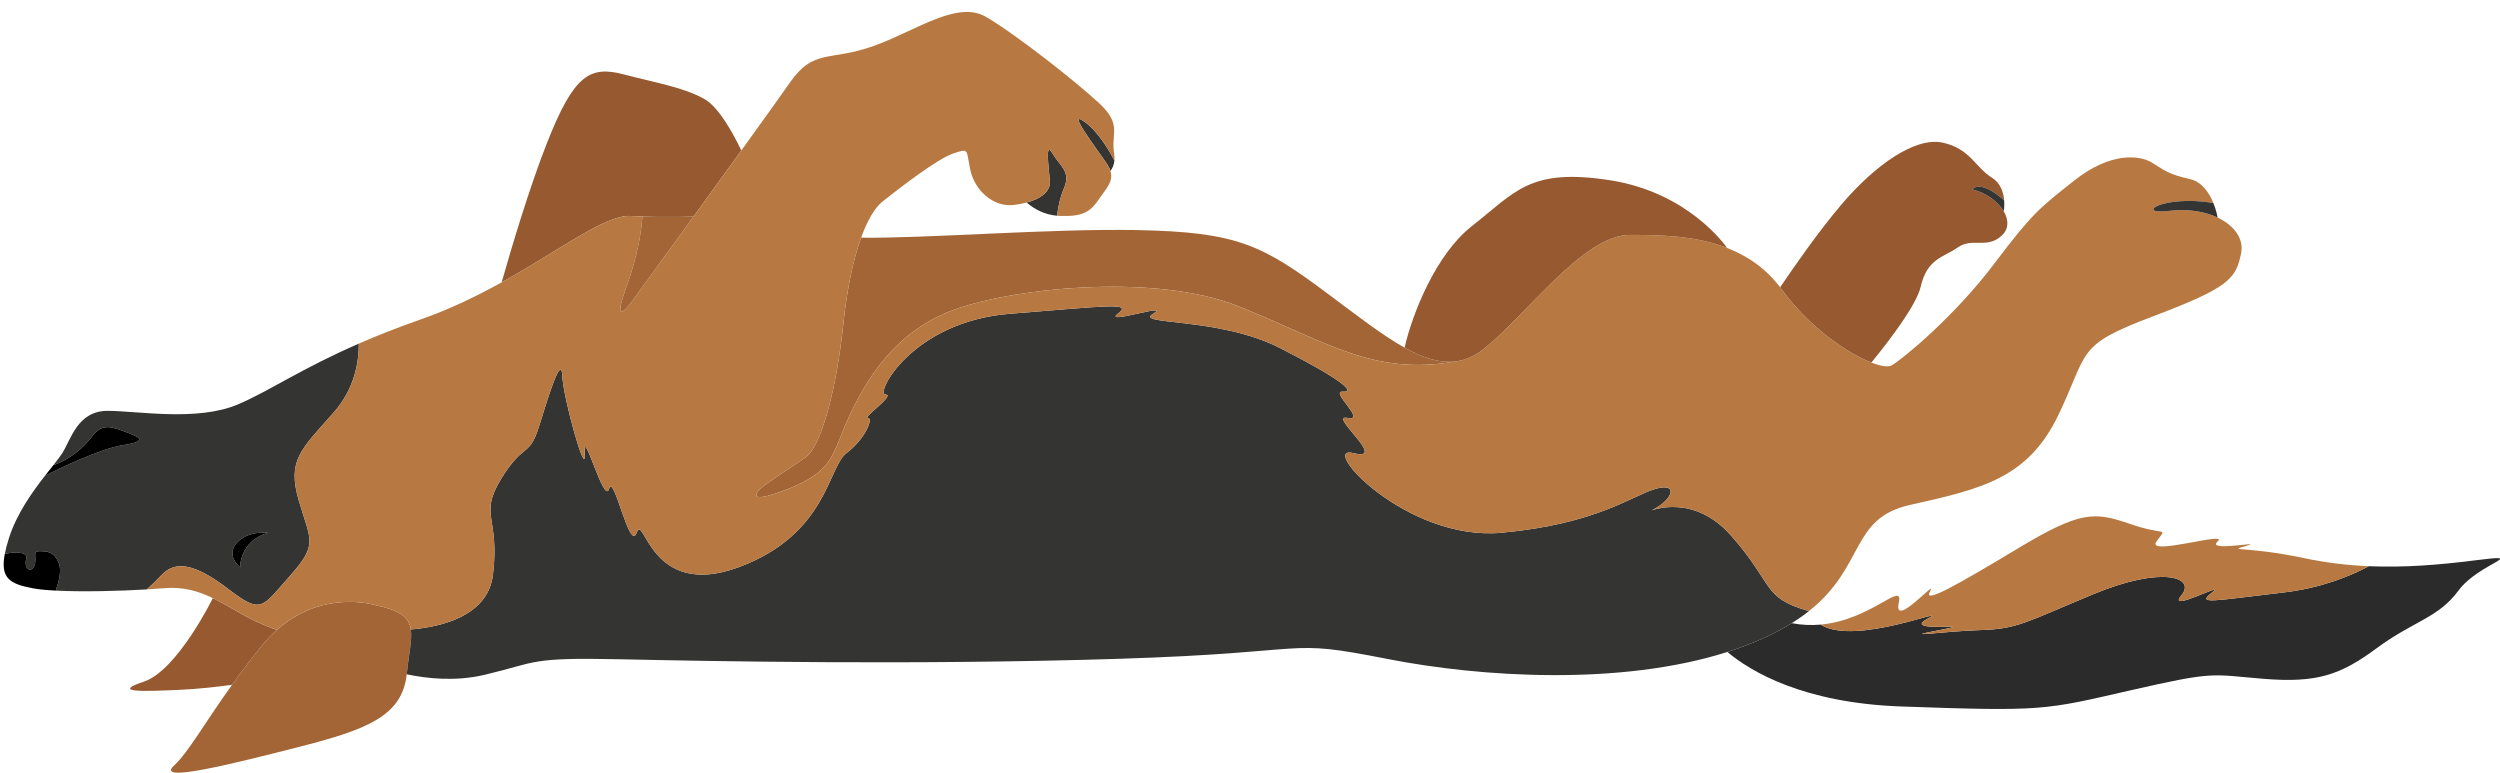 <?xml version="1.0" encoding="UTF-8"?><svg xmlns="http://www.w3.org/2000/svg" xmlns:xlink="http://www.w3.org/1999/xlink" height="381.4" preserveAspectRatio="xMidYMid meet" version="1.0" viewBox="-1.8 -5.9 1233.8 381.4" width="1233.8" zoomAndPan="magnify"><defs><clipPath id="a"><path d="M 82 291 L 202 291 L 202 375.441 L 82 375.441 Z M 82 291"/></clipPath><clipPath id="b"><path d="M 850 269 L 1232.07 269 L 1232.07 344 L 850 344 Z M 850 269"/></clipPath></defs><g><g id="change1_1"><path d="M 548.184 73.363 C 547.984 75.551 547.191 77.211 546.211 78.461 C 545.879 77.367 545.305 76.199 544.438 74.918 C 539.395 67.367 524.094 47.539 533.461 54.211 C 540.117 58.953 545.594 68.332 548.184 73.363" fill="#343433"/></g><g id="change1_2"><path d="M 523.371 86.82 C 521.023 92.352 520.203 97.742 519.914 100.578 C 513.836 100.047 508.922 97.512 504.855 94.066 C 511.73 92.223 516.758 88.664 516.34 83.391 C 515.793 76.547 513.82 63.391 517.609 69.789 C 521.387 76.188 526.789 78.707 523.371 86.82" fill="#343433"/></g><g id="change2_1"><path d="M 364.051 68.363 C 356.473 78.867 348.145 90.363 340.434 101.012 C 338.215 101.07 335.664 101.129 332.914 101.156 C 329.887 101.184 326.617 101.199 323.273 101.156 C 322.512 101.156 321.746 101.141 320.984 101.129 C 320.824 101.129 320.68 101.129 320.523 101.113 C 319.816 101.098 319.094 101.086 318.375 101.07 C 317.324 101.039 316.285 101.012 315.234 100.969 C 313.316 100.91 311.414 100.812 309.57 100.695 C 297.062 99.918 275.16 117.152 245.77 133.449 C 250.77 115.855 259.457 86.734 268.145 64.656 C 281.473 30.797 289.398 26.473 305.969 30.797 C 322.539 35.121 335.867 37.281 345.953 43.047 C 353.273 47.223 360.594 61.07 364.051 68.363" fill="#965930"/></g><g id="change1_3"><path d="M 116.734 274.066 C 116.734 274.066 109.531 268.547 114.934 262.18 C 120.336 255.824 130.422 257.02 130.422 257.02 C 116.246 261.344 116.734 274.066 116.734 274.066 Z M 175.293 163.68 C 146.633 176.172 131.199 187.008 115.77 193.621 C 95.598 202.266 66.059 196.863 51.289 196.863 C 36.52 196.863 33.277 210.84 28.953 217.711 C 27.977 219.266 26.406 221.285 24.5 223.707 C 32.945 220.723 39.344 215.074 43.363 209.828 C 48.047 203.707 51.648 204.066 58.852 206.762 C 66.059 209.469 72.715 211.633 58.852 213.793 C 47.945 215.492 28.305 224.902 20.453 228.809 C 14.199 236.816 6.504 247.539 2.656 259.539 C 1.68 262.582 0.988 265.219 0.555 267.512 C 5.699 266.227 12.039 266.5 11.188 269.629 C 9.746 274.914 13.582 277.191 15.152 273.23 C 16.707 269.266 13.941 266.141 17.543 266.141 C 21.145 266.141 24.875 266.023 27.27 272.148 C 28.695 275.781 27.168 281.5 25.684 285.578 C 38.824 286.258 57.211 285.797 70.656 284.988 C 72.961 282.957 75.422 280.492 78.062 277.754 C 85.008 270.551 94.633 272.395 110.973 284.871 C 127.297 297.363 127.297 294.121 141.344 278.273 C 155.395 262.422 151.43 260.98 145.668 241.172 C 139.906 221.355 146.387 216.312 162.961 197.582 C 173.477 185.68 175.336 172.035 175.293 163.68" fill="#343433"/></g><g id="change3_1"><path d="M 58.852 213.793 C 47.945 215.492 28.305 224.902 20.453 228.809 C 21.895 226.965 23.262 225.246 24.5 223.707 C 32.945 220.723 39.344 215.074 43.363 209.828 C 48.047 203.707 51.648 204.066 58.852 206.762 C 66.059 209.469 72.715 211.633 58.852 213.793" fill="inherit"/></g><g id="change3_2"><path d="M 25.684 285.578 C 21.059 285.336 17.066 284.961 14.184 284.398 C 3.277 282.277 -1.766 279.641 0.555 267.512 C 5.699 266.227 12.039 266.5 11.188 269.629 C 9.746 274.914 13.582 277.191 15.152 273.23 C 16.707 269.266 13.941 266.141 17.543 266.141 C 21.145 266.141 24.875 266.023 27.27 272.148 C 28.695 275.781 27.168 281.5 25.684 285.578" fill="inherit"/></g><g id="change3_3"><path d="M 116.734 274.066 C 116.734 274.066 109.531 268.547 114.934 262.18 C 120.336 255.824 130.422 257.02 130.422 257.02 C 116.246 261.344 116.734 274.066 116.734 274.066" fill="inherit"/></g><g clip-path="url(#a)" id="change4_3"><path d="M 198.98 326.543 C 198.969 326.66 198.953 326.773 198.938 326.875 C 196.633 347.867 178.621 354.324 144.949 362.926 C 111.086 371.57 74.703 380.578 84.07 371.934 C 91.188 365.359 98.938 351.27 112.715 332.062 C 117.035 326.023 121.965 319.469 127.656 312.496 C 130.004 309.629 132.41 307.121 134.859 304.961 C 157.238 285.047 182.41 292.523 182.41 292.523 C 195.668 295.16 200.062 298.691 200.957 304.742 C 201.719 309.855 199.977 316.789 198.98 326.543" fill="#a36536"/></g><g id="change2_2"><path d="M 134.859 304.961 C 132.41 307.121 130.004 309.629 127.656 312.496 C 121.965 319.469 117.035 326.023 112.715 332.062 C 106.129 332.969 96.043 334.152 86.203 334.586 C 69.617 335.305 52.613 336.023 69.184 330.508 C 85.754 324.988 103.234 289.297 103.234 289.297 C 108.68 291.918 114.012 295.262 120.094 298.562 C 125.223 301.344 130.367 303.434 134.859 304.961" fill="#965930"/></g><g id="change1_4"><path d="M 890.949 295.691 C 888.426 297.695 885.617 299.672 882.461 301.645 C 878.645 304.023 874.305 306.371 869.363 308.648 C 863.426 311.387 857.188 313.777 850.688 315.852 C 798.012 332.652 729.148 328.418 682.648 319.254 C 630.418 308.965 650.348 316.098 549.844 319.254 C 449.34 322.406 348.719 320.422 303.809 319.453 C 258.895 318.504 263.707 320.895 237.281 327.148 C 223.031 330.52 208.91 328.992 198.938 326.875 C 198.953 326.773 198.969 326.66 198.98 326.543 C 199.977 316.789 201.719 309.855 200.957 304.742 C 214.688 303.617 238.953 298.703 241.488 277.754 C 244.977 248.848 234.398 248.734 245.449 230.535 C 256.504 212.352 259.383 220.031 264.184 204.656 C 268.98 189.297 275.234 168.648 275.711 179.688 C 276.184 190.738 287.715 231.746 286.762 217.727 C 285.797 203.707 296.359 243.574 298.766 235.406 C 301.172 227.234 308.852 266.918 312.453 256.934 C 316.055 246.934 318.938 290.16 362.641 274.066 C 406.355 257.984 406.832 224.543 415.953 217.727 C 425.09 210.91 429.41 200.348 426.531 200.348 C 423.648 200.348 440.449 188.82 435.176 188.82 C 429.887 188.82 448.145 152.801 496.645 148.953 C 545.16 145.105 557.406 143.188 549.844 148.953 C 542.277 154.715 576.859 143.188 567.25 148.953 C 557.652 154.715 599.438 150.391 629.695 165.766 C 659.957 181.129 667.637 187.855 660.906 187.383 C 654.191 186.891 673.113 202.266 663.172 200.348 C 653.227 198.418 683.816 222.137 666.125 217.727 C 648.43 213.316 692.133 261.344 739.207 257.02 C 786.266 252.695 803.559 238.766 815.086 235.406 C 826.613 232.051 823.73 240.203 815.086 245.016 C 813.977 245.621 813.414 245.895 813.312 245.98 C 813.672 245.98 834.148 237.609 852.551 258.461 C 874.16 282.957 867.504 288.98 890.949 295.691" fill="#343433"/></g><g id="change4_1"><path d="M 716.152 172.512 C 675.805 179.742 652.262 162.395 609.523 145.305 C 566.773 128.23 494.484 136.703 466.629 147.871 C 438.777 159.055 425.32 182.34 417.164 199.859 C 408.992 217.395 410.289 226.355 387.137 235.406 C 363.98 244.453 373.332 235.406 373.332 235.406 C 376.934 232.164 387.742 225.32 395.664 219.914 C 403.59 214.512 411.156 185.336 414.398 153.996 C 416.184 136.688 419.297 122.121 423.172 111.402 C 454.598 111.848 516.934 106.836 559.094 107.641 C 609.035 108.605 621.051 114.844 654.191 139.586 C 668.344 150.148 680.477 159.613 691.383 165.68 C 700.316 170.664 708.43 173.359 716.152 172.512" fill="#a36536"/></g><g id="change1_5"><path d="M 332.914 101.156 C 335.664 101.113 338.215 101.07 340.434 101.012 C 338.215 101.07 335.664 101.129 332.914 101.156" fill="#343433"/></g><g id="change5_1"><path d="M 1104.23 119.055 C 1101.711 131.66 1098.469 135.984 1060.539 150.305 C 1022.621 164.629 1029.301 166.965 1014.172 198.664 C 999.047 230.363 975.992 235.406 940.688 243.332 C 911.266 249.93 918.871 273.547 890.949 295.691 C 867.504 288.98 874.16 282.957 852.551 258.461 C 834.148 237.609 813.672 245.98 813.312 245.98 C 813.414 245.895 813.977 245.621 815.086 245.016 C 823.73 240.203 826.613 232.051 815.086 235.406 C 803.559 238.766 786.266 252.695 739.207 257.02 C 692.133 261.344 648.43 213.316 666.125 217.727 C 683.816 222.137 653.227 198.418 663.172 200.348 C 673.113 202.266 654.191 186.891 660.906 187.383 C 667.637 187.855 659.957 181.129 629.695 165.766 C 599.438 150.391 557.652 154.715 567.25 148.953 C 576.859 143.188 542.277 154.715 549.844 148.953 C 557.406 143.188 545.16 145.105 496.645 148.953 C 448.145 152.801 429.887 188.82 435.176 188.82 C 440.449 188.82 423.648 200.348 426.531 200.348 C 429.41 200.348 425.09 210.91 415.953 217.727 C 406.832 224.543 406.355 257.984 362.641 274.066 C 318.938 290.16 316.055 246.934 312.453 256.934 C 308.852 266.918 301.172 227.234 298.766 235.406 C 296.359 243.574 285.797 203.707 286.762 217.727 C 287.715 231.746 276.184 190.738 275.711 179.688 C 275.234 168.648 268.98 189.297 264.184 204.656 C 259.383 220.031 256.504 212.352 245.449 230.535 C 234.398 248.734 244.977 248.848 241.488 277.754 C 238.953 298.703 214.688 303.617 200.957 304.742 C 200.062 298.691 195.668 295.16 182.41 292.523 C 182.41 292.523 157.238 285.047 134.859 304.961 C 130.367 303.434 125.223 301.344 120.094 298.562 C 114.012 295.262 108.68 291.918 103.234 289.297 C 96.016 285.797 88.621 283.574 79.027 284.398 C 76.578 284.598 73.754 284.801 70.656 284.988 C 72.961 282.957 75.422 280.492 78.062 277.754 C 85.008 270.551 94.633 272.395 110.973 284.871 C 127.297 297.363 127.297 294.121 141.344 278.273 C 155.395 262.422 151.43 260.98 145.668 241.172 C 139.906 221.355 146.387 216.312 162.961 197.582 C 173.477 185.68 175.336 172.035 175.293 163.68 C 184.098 159.828 194.156 155.824 205.824 151.746 C 220.32 146.688 233.68 140.148 245.77 133.449 C 275.16 117.152 297.062 99.918 309.57 100.695 C 311.414 100.812 313.316 100.91 315.234 100.969 C 314.773 107.758 313.102 119.773 307.41 135.508 C 298.289 160.723 312.453 139.586 312.453 139.586 C 312.453 139.586 325.246 121.977 340.434 101.012 C 348.145 90.363 356.473 78.867 364.051 68.363 C 374.961 53.23 384.34 40.176 388.102 34.762 C 399.629 18.188 407.555 24.312 428.445 17.109 C 449.34 9.902 470.23 -5.945 484.641 2.34 C 499.051 10.625 529.672 34.762 540.836 45.207 C 552.004 55.652 546.426 59.801 548.039 69.789 C 548.258 71.113 548.285 72.297 548.184 73.363 C 545.594 68.332 540.117 58.953 533.461 54.211 C 524.094 47.539 539.395 67.367 544.438 74.918 C 545.305 76.199 545.879 77.367 546.211 78.461 C 547.91 83.766 544.078 87.109 540.16 92.93 C 535.434 99.961 530.578 100.855 521.746 100.68 C 521.125 100.668 520.508 100.637 519.914 100.578 C 520.203 97.742 521.023 92.352 523.371 86.82 C 526.789 78.707 521.387 76.188 517.609 69.789 C 513.82 63.391 515.793 76.547 516.34 83.391 C 516.758 88.664 511.73 92.223 504.855 94.066 C 502.812 94.629 500.605 95.031 498.328 95.277 C 488.418 96.359 479.238 88.074 477.074 77.988 C 474.914 67.902 476.715 67.18 468.789 69.789 C 460.867 72.41 442.496 86.633 433.848 93.477 C 429.973 96.547 426.328 102.715 423.172 111.402 C 419.297 122.121 416.184 136.688 414.398 153.996 C 411.156 185.336 403.59 214.512 395.664 219.914 C 387.742 225.32 376.934 232.164 373.332 235.406 C 373.332 235.406 363.98 244.453 387.137 235.406 C 410.289 226.355 408.992 217.395 417.164 199.859 C 425.32 182.34 438.777 159.055 466.629 147.871 C 494.484 136.703 566.773 128.23 609.523 145.305 C 652.262 162.395 675.805 179.742 716.152 172.512 C 721.078 171.977 725.848 169.988 730.562 166.242 C 751.684 149.426 779.551 110.047 802.605 110.047 C 816.742 110.047 834.508 110.219 850.547 116.461 C 850.547 116.461 850.547 116.461 850.547 116.473 C 850.559 116.488 850.559 116.488 850.559 116.488 C 860.328 120.25 869.434 126.285 876.742 135.883 C 877.016 136.227 877.273 136.59 877.531 136.949 C 891.207 155.754 909.996 168.477 921.77 173.016 C 926.523 174.875 930.141 175.379 931.801 174.41 C 937.562 171.039 963.023 149.918 982.23 124.457 C 1001.449 98.996 1004.809 96.719 1022.102 83.031 C 1039.391 69.344 1053.801 70.422 1060.281 74.387 C 1066.77 78.348 1068.039 79.961 1079.02 82.496 C 1085.051 83.879 1088.578 89.484 1090.531 94.254 C 1065.121 90.121 1051.09 100.305 1068.93 98.16 C 1078.012 97.066 1086.34 98.492 1092.648 101.473 C 1100.859 105.363 1105.66 111.922 1104.23 119.055" fill="#b77941"/></g><g id="change1_6"><path d="M 1092.648 101.473 C 1086.34 98.492 1078.012 97.066 1068.93 98.16 C 1051.09 100.305 1065.121 90.121 1090.531 94.254 C 1092.109 98.145 1092.648 101.473 1092.648 101.473" fill="#343433"/></g><g clip-path="url(#b)" id="change6_1"><path d="M 1211.578 285.477 C 1201.488 299.168 1189.238 300.605 1171.23 313.934 C 1153.219 327.266 1141.699 331.227 1115.398 329.121 C 1089.102 327.004 1091.98 325.102 1049.48 334.828 C 1006.969 344.555 1006.969 345.273 936.367 342.754 C 888.098 341.023 862.23 325.508 850.688 315.852 C 857.188 313.777 863.426 311.387 869.363 308.648 C 874.305 306.371 878.645 304.023 882.461 301.645 C 887.488 302.609 892.262 302.754 896.742 302.352 C 913.758 313.273 962.66 292.32 949.336 299.527 C 936.008 306.73 977.07 300.969 955.457 305.059 C 933.844 309.168 957.258 305.648 975.633 305.059 C 994.004 304.484 997.605 301.328 1031.469 287.277 C 1065.328 273.23 1082.262 278.992 1074.691 288 C 1067.129 297.004 1097.75 280.434 1089.82 286.559 C 1081.898 292.684 1090.539 290.52 1124.762 286.559 C 1143.73 284.367 1158.16 278.402 1167.262 273.531 C 1184.461 274.266 1201.52 272.941 1219.141 270.707 C 1247.602 267.105 1221.672 271.789 1211.578 285.477" fill="#2b2b2b"/></g><g id="change5_2"><path d="M 1167.262 273.531 C 1158.16 278.402 1143.73 284.367 1124.762 286.559 C 1090.539 290.52 1081.898 292.684 1089.82 286.559 C 1097.75 280.434 1067.129 297.004 1074.691 288 C 1082.262 278.992 1065.328 273.23 1031.469 287.277 C 997.605 301.328 994.004 304.484 975.633 305.059 C 957.258 305.648 933.844 309.168 955.457 305.059 C 977.07 300.969 936.008 306.73 949.336 299.527 C 962.66 292.32 913.758 313.273 896.742 302.352 C 921.941 300.059 937.734 280.289 935.285 291.602 C 932.402 304.93 954.738 278.992 950.773 285.84 C 946.812 292.684 963.742 282.957 994.363 264.586 C 1024.98 246.215 1031.828 246.574 1049.48 252.695 C 1067.129 258.82 1067.852 253.777 1062.449 261.344 C 1057.039 268.906 1098.828 255.938 1092.648 261.344 C 1086.48 266.746 1116.84 260.621 1106.75 263.504 C 1096.672 266.387 1106.75 263.504 1135.211 269.539 C 1146.051 271.832 1156.68 273.07 1167.262 273.531" fill="#b77941"/></g><g id="change2_3"><path d="M 986.25 110.219 C 978.871 117.254 971.668 111.129 964.465 116.172 C 957.258 121.215 949.336 121.574 946.094 135.621 C 944.016 144.586 930.965 161.762 921.77 173.016 C 909.996 168.477 891.207 155.754 877.531 136.949 C 877.273 136.59 877.016 136.227 876.742 135.883 C 882.949 126.66 895.816 108.059 907.547 94.371 C 923.758 75.465 943.398 61.605 956.898 64.484 C 970.398 67.367 973.109 76.734 981.207 81.777 C 985.66 84.543 987 89.281 987.289 92.973 C 975.328 82.281 971.496 87.539 971.496 87.539 C 978.41 89.27 984.246 93.605 987.07 98.348 C 987.07 98.359 987.07 98.359 987.07 98.359 C 989.535 102.512 989.695 106.949 986.25 110.219" fill="#965930"/></g><g id="change1_7"><path d="M 987.07 98.348 C 984.246 93.605 978.41 89.27 971.496 87.539 C 971.496 87.539 975.328 82.281 987.289 92.973 C 987.52 95.867 987.113 98.133 987.07 98.348" fill="#343433"/></g><g id="change2_4"><path d="M 850.547 116.461 C 834.508 110.219 816.742 110.047 802.605 110.047 C 779.551 110.047 751.684 149.426 730.562 166.242 C 725.848 169.988 721.078 171.977 716.152 172.512 C 708.43 173.359 700.316 170.664 691.383 165.68 C 695.242 148.777 706.902 119.559 724.555 105.723 C 746.164 88.793 753.012 76.906 792.637 83.031 C 831.48 89.039 849.84 115.422 850.547 116.461" fill="#965930"/></g><g id="change4_2"><path d="M 340.434 101.012 C 325.246 121.977 312.453 139.586 312.453 139.586 C 312.453 139.586 298.289 160.723 307.41 135.508 C 313.102 119.773 314.773 107.758 315.234 100.969 C 316.285 101.012 317.324 101.039 318.375 101.07 C 319.094 101.086 319.801 101.113 320.523 101.113 C 320.68 101.129 320.824 101.129 320.984 101.129 C 321.746 101.141 322.512 101.156 323.273 101.156 C 326.617 101.199 329.887 101.184 332.914 101.156 C 335.664 101.129 338.215 101.07 340.434 101.012" fill="#a36536"/></g></g></svg>